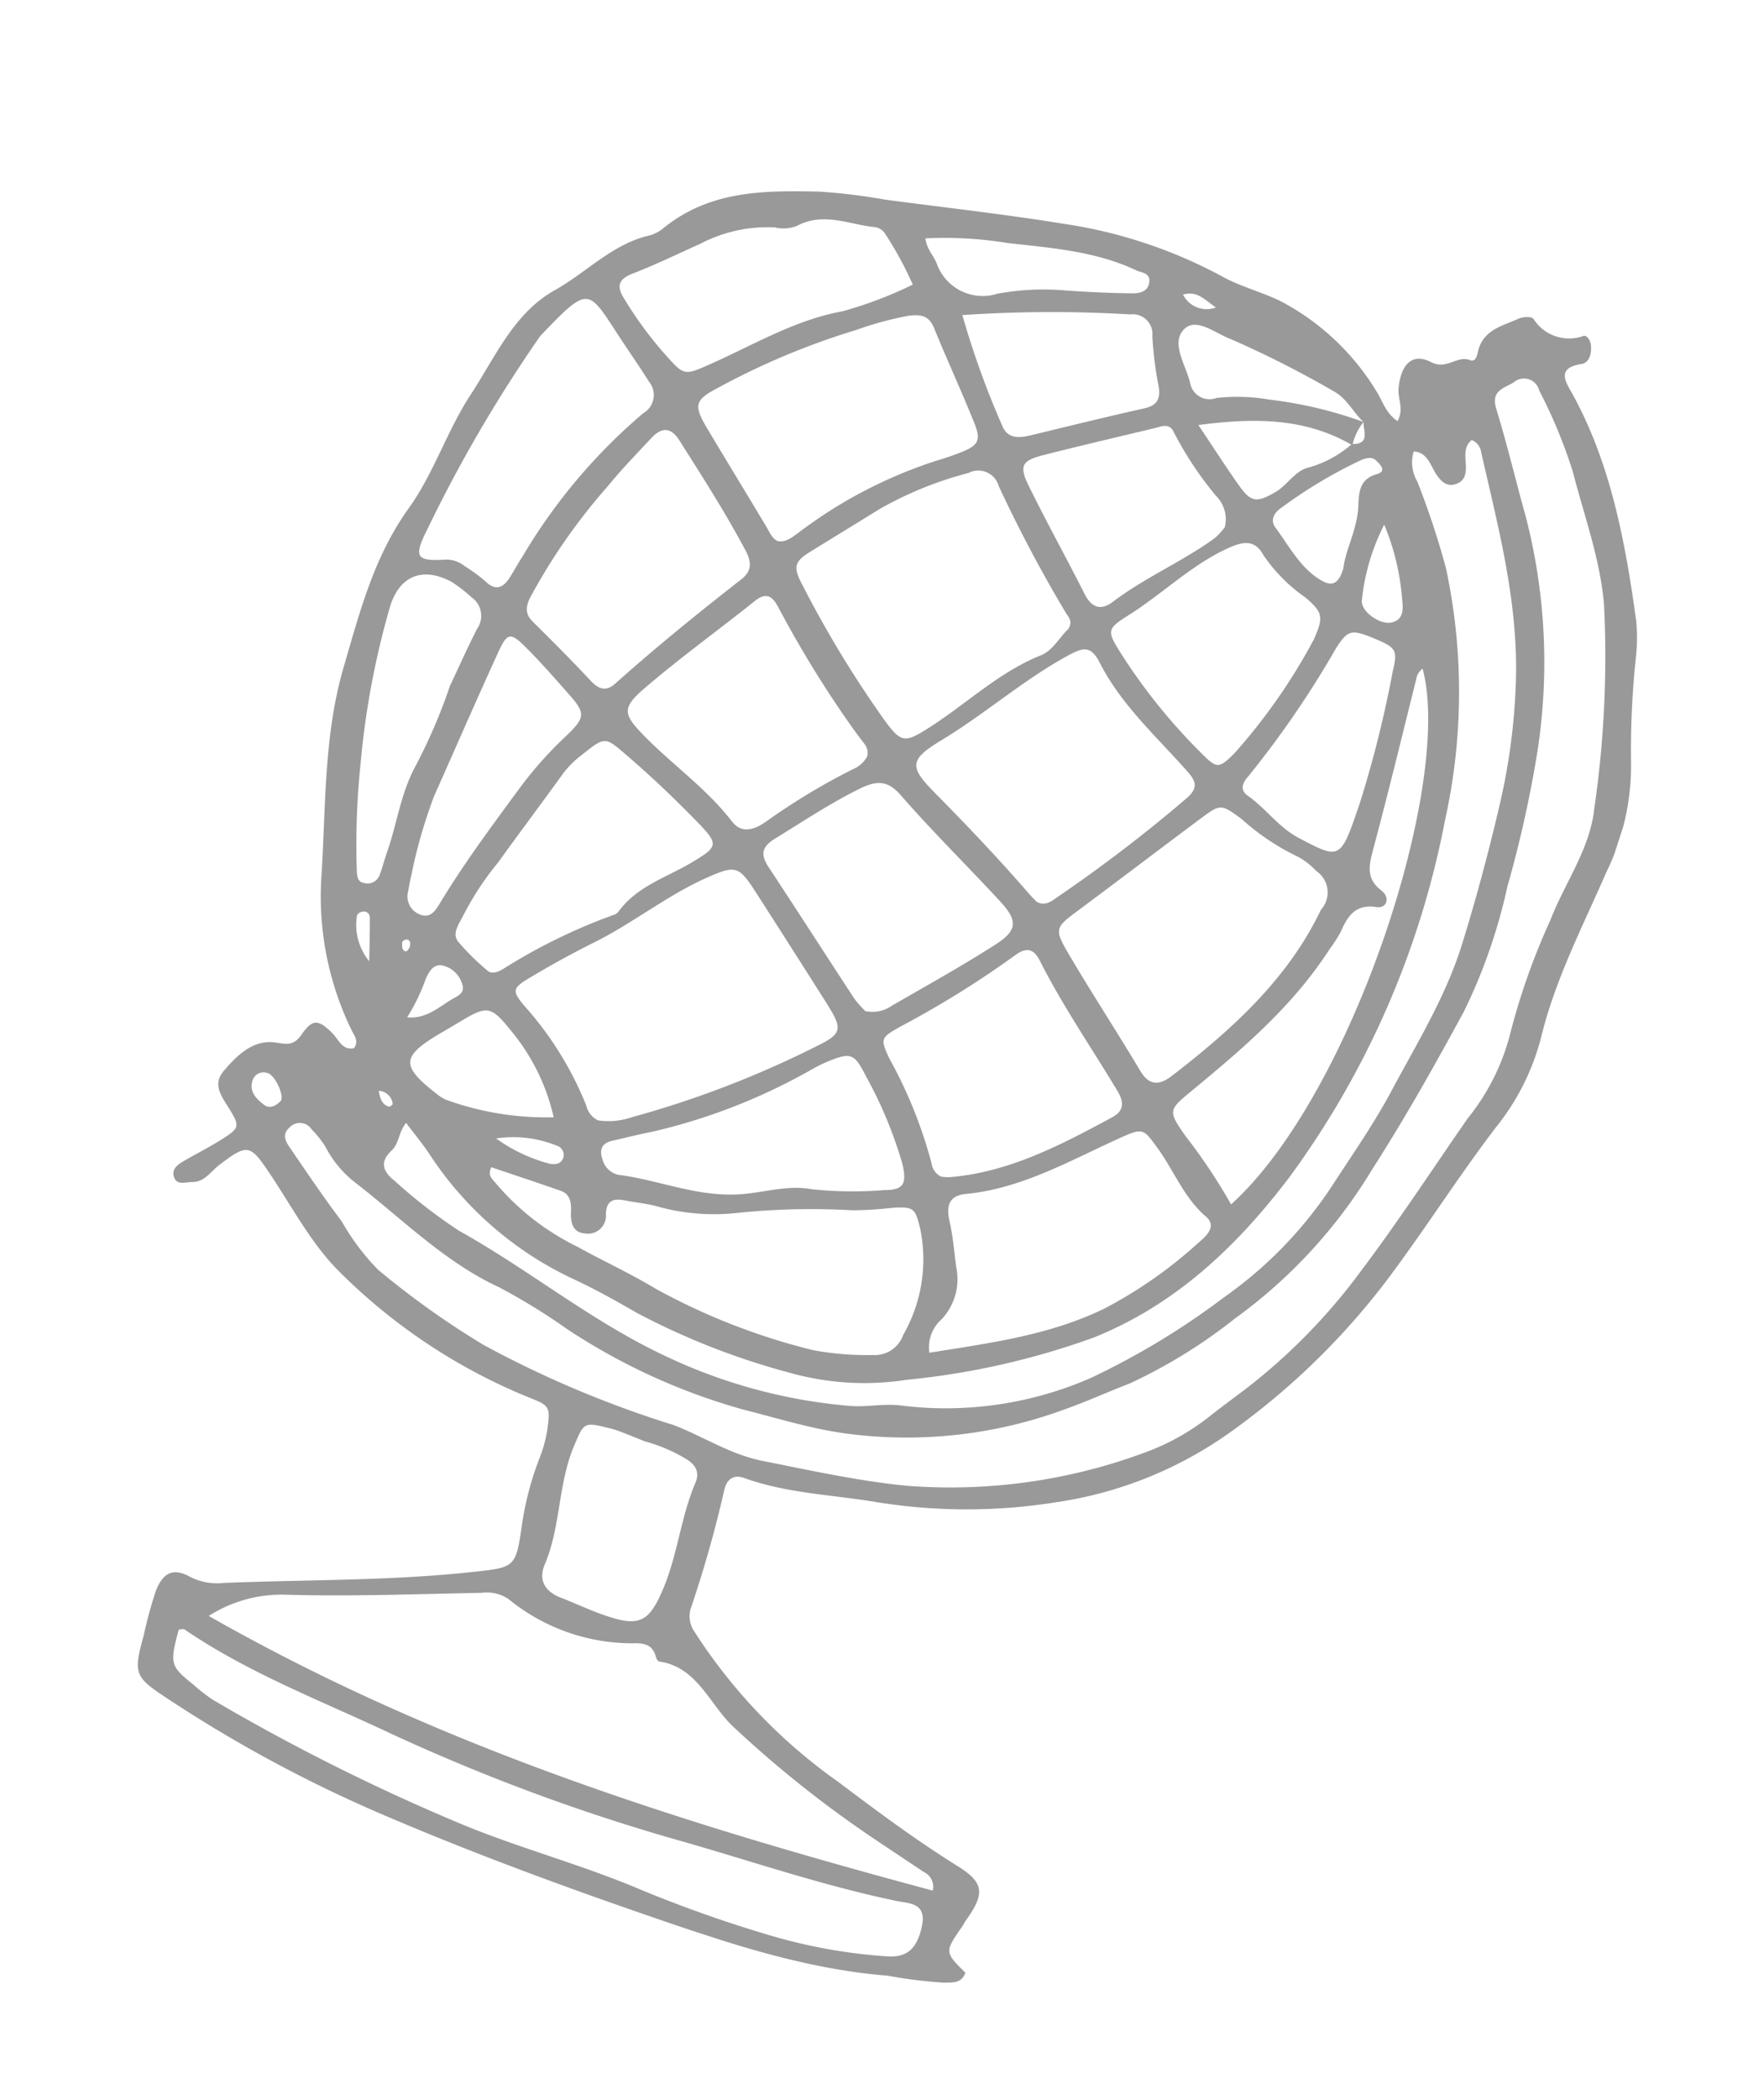 <?xml version="1.0" encoding="UTF-8"?>
<svg xmlns="http://www.w3.org/2000/svg" xmlns:xlink="http://www.w3.org/1999/xlink" width="108.127" height="128.624" viewBox="0 0 108.127 128.624">
  <defs>
    <clipPath id="clip-path">
      <rect id="Rectangle_27" data-name="Rectangle 27" width="77.981" height="109.906" fill="none"></rect>
    </clipPath>
  </defs>
  <g id="Group_7" data-name="Group 7" transform="translate(33.963) rotate(18)" opacity="0.4">
    <g id="Group_6" data-name="Group 6" clip-path="url(#clip-path)">
      <path id="Path_3" data-name="Path 3" d="M8.185,64.883c.168-.507-.212-.73-.474-1a18.709,18.709,0,0,1-4.706-8.512C1.943,51.25.5,47.2.368,42.881c-.105-3.507-.333-7.023.784-10.51.8-2.493.761-5.23,1.459-7.789.727-2.668.971-5.568,2.925-7.682,1.513-1.636,2.5-3.8,4.471-4.975a2.283,2.283,0,0,0,.693-.709c2.03-3.117,5.217-4.111,8.391-5.073a36.668,36.668,0,0,1,4-.78c3.623-.669,7.236-1.414,10.873-1.976a29.441,29.441,0,0,1,10.216.07c1.322.258,2.71.141,4.043.362A15.106,15.106,0,0,1,55.35,7.226c.542.444.943,1.1,1.795,1.341.168-.811-.414-1.3-.555-1.911-.33-1.435.093-2.376,1.393-2.162,1.066.176,1.382-.9,2.219-.855.35.018.349-.309.319-.593-.15-1.417.929-2,1.733-2.737.218-.2.713-.391.883-.272a2.584,2.584,0,0,0,3.232.044c.189-.129.493.134.608.389.21.466.254,1.061-.193,1.286-1.438.722-.541,1.367.035,1.906,3.576,3.355,5.893,7.636,8.036,12.053a11.635,11.635,0,0,1,.663,2.121,53.932,53.932,0,0,0,1.652,6.05,14.885,14.885,0,0,1,.691,7.016c-.355,3.647-.964,7.265-.669,10.973a14.616,14.616,0,0,1-.942,6c-1.166,3.321-2.06,6.745-3.165,10.091a44.35,44.35,0,0,1-6.527,12.675,24.44,24.44,0,0,1-8.887,7.425,34.635,34.635,0,0,1-10.346,3.359c-2.745.4-5.446,1.206-8.247,1.114-.8-.027-1.02.517-.929,1.2a72.975,72.975,0,0,1,.28,7.322,1.633,1.633,0,0,0,.625,1.354,33.221,33.221,0,0,0,11.264,6.056c2.817.97,5.631,1.922,8.52,2.637,1.888.468,2.155,1.076,1.534,3.022-.041.128-.053.267-.092.4-.556,1.841-.557,1.84,1.054,2.652-.021.719-.582.811-1.053.984a29.127,29.127,0,0,1-3.42.661c-4.831,1.156-9.727,1.133-14.623,1.048-6-.1-11.987-.332-17.96-.88a83.583,83.583,0,0,1-15-2.774c-1.991-.559-2.133-.841-2.229-3.1a28.133,28.133,0,0,1-.14-2.847c.074-1.25.6-1.706,1.754-1.474a3.66,3.66,0,0,0,2.071-.294c4.755-1.76,9.6-3.246,14.248-5.33,2.452-1.1,2.475-1.075,2.01-3.752a18.918,18.918,0,0,1-.234-4.063,8.337,8.337,0,0,0-.063-1.824c-.281-1.552-.31-1.523-1.83-1.624A35.178,35.178,0,0,1,11.679,78.24c-2.227-1.091-4.114-2.961-6.12-4.528-1.612-1.259-1.793-1.248-3.019.53-.37.537-.536,1.276-1.246,1.5-.408.129-.871.546-1.208-.015-.241-.4.073-.774.337-1.073C1,74.008,1.616,73.4,2.17,72.736c.851-1.021.864-1.129-.076-1.936-.665-.571-1.5-1.086-1.075-2.118.482-1.175,1.121-2.4,2.459-2.641.689-.125,1.139-.111,1.4-.985.338-1.12.7-1.174,1.747-.65.4.2.714.6,1.2.595a1.25,1.25,0,0,0,.355-.117M54.971,10.829c-3.212-.7-6.141.2-9.362,1.739,1.358,1.068,2.4,1.922,3.482,2.73,1.048.786,1.389.715,2.288-.292.574-.643.725-1.642,1.516-2.084a6.932,6.932,0,0,0,2.026-2.158c1.077-.32.432-.954.255-1.5-.8-.374-1.42-1.079-2.367-1.238a62.3,62.3,0,0,0-7.034-1.09c-.985-.051-2.408-.639-2.847.387s.8,1.983,1.389,2.922a1.208,1.208,0,0,0,1.837.4,11.715,11.715,0,0,1,3.133-.908,25.521,25.521,0,0,1,5.891-.475,3.46,3.46,0,0,0-.206,1.564M33.834,80.787c1.886.067,3.923.652,5.991.407,2.947-.35,5.916-.637,8.815-1.269a34.272,34.272,0,0,0,13.442-6.567,14.283,14.283,0,0,0,3.067-3.4c.452-.665.917-1.321,1.381-1.977a36.255,36.255,0,0,0,4.583-9.207c1.235-3.581,2.226-7.255,3.323-10.888a13.628,13.628,0,0,0,.887-5.6,41.48,41.48,0,0,1,.181-7.521c.13-2.438.958-4.864.456-7.3a64.726,64.726,0,0,0-3.3-12.11c-1.1-2.611-2.854-4.819-4.353-7.182A31.13,31.13,0,0,0,64.825,4.1a.962.962,0,0,0-1.649.018c-.436.511-1.184.9-.514,1.854,1.3,1.851,2.477,3.791,3.73,5.675a35.6,35.6,0,0,1,5.22,13.884,72.47,72.47,0,0,1,.751,8.084,33.713,33.713,0,0,1-.172,8.129c-.679,3.664-1.406,7.3-2.356,10.92a31.1,31.1,0,0,1-5.174,11.283,32.113,32.113,0,0,1-4.9,5.776c-1.077.875-2.108,1.815-3.2,2.662a28.025,28.025,0,0,1-12.677,5.682c-2.041.34-4.1.364-6.15.5A37.992,37.992,0,0,1,25.88,77.2a37.838,37.838,0,0,0-4.7-1.133c-3.645-.437-6.9-2.125-10.3-3.35a6.656,6.656,0,0,1-2.48-1.539,5.741,5.741,0,0,0-1.139-.757.86.86,0,0,0-1.335.307c-.337.571.072.905.425,1.178,1.452,1.12,2.9,2.254,4.4,3.3a14.217,14.217,0,0,0,3.034,2.13,51.929,51.929,0,0,0,7.581,2.386,64.543,64.543,0,0,0,12.472,1.069m24.039,22.228a.989.989,0,0,0-.865-.917c-1.055-.3-2.114-.593-3.17-.893A68.555,68.555,0,0,1,43.13,97.234c-1.807-.857-3.222-2.791-5.532-2.39-.089.015-.236-.121-.3-.226-.411-.641-.958-.561-1.546-.35a11.993,11.993,0,0,1-8.145-.216,2.4,2.4,0,0,0-1.678.157c-3.805,1.313-7.585,2.709-11.447,3.836a8.3,8.3,0,0,0-4.013,2.675c15.946,3.294,31.637,3.115,47.407,2.294M12.635,68.245c-.264.7-.011,1.336-.318,1.887-.5.889-.1,1.393.705,1.69a32.178,32.178,0,0,0,4.739,1.707c4.8.943,9.393,2.753,14.287,3.378a32.629,32.629,0,0,0,11.86-.582c.974-.232,1.879-.779,2.908-.977a22.171,22.171,0,0,0,10.57-5.208,46.474,46.474,0,0,0,6.245-7.232A25.387,25.387,0,0,0,67.9,54.041c.569-2.089,1.188-4.164,1.571-6.3.586-3.277,1.382-6.537,1.341-9.887-.039-3.055-.207-6.115-.474-9.157a38.276,38.276,0,0,0-1.3-6.975C67.7,16.954,65.072,12.925,62.611,8.8a.924.924,0,0,0-.783-.535c-.349.536-.073,1.028.113,1.52.177.466.293.934-.148,1.3-.5.415-.957.186-1.4-.168-.509-.408-.914-1.1-1.73-.887a2.3,2.3,0,0,0,.776,1.681,50.327,50.327,0,0,1,3.3,4.485,36.268,36.268,0,0,1,4.732,14.732A54.107,54.107,0,0,1,65.16,54.678c-1.769,5.094-4.269,9.626-8.365,13.049a47.033,47.033,0,0,1-10.119,6.015,16.9,16.9,0,0,1-6.931,1.8,44.437,44.437,0,0,1-10.015-.586c-1.452-.305-2.912-.6-4.382-.777a21.316,21.316,0,0,1-10.79-4.58c-.6-.473-1.245-.878-1.922-1.352m11.147-3.784a4.385,4.385,0,0,0,1.922-.834,60.968,60.968,0,0,0,9.348-7.567c1.348-1.295,1.283-1.547-.206-2.783q-3.091-2.565-6.2-5.106c-1.483-1.212-1.687-1.2-3.12.086-1.971,1.772-3.446,4.042-5.336,5.9-1.085,1.066-2.132,2.181-3.134,3.333-.77.886-.743,1.062.227,1.675a20.637,20.637,0,0,1,5.525,4.653,1.34,1.34,0,0,0,.971.644M8.978,102.08c.114,2.167.192,2.29,1.882,2.929a10.6,10.6,0,0,0,1.455.525,126.31,126.31,0,0,0,16.8,2.53c3.792.3,7.591.094,11.379.4a79.746,79.746,0,0,0,8.693.243,33.109,33.109,0,0,0,7.278-.995c1.244-.319,1.6-1.079,1.45-2.455-.158-1.428-1.212-1.037-1.928-.957-4.495.5-9.014.431-13.512.585a120.069,120.069,0,0,1-19.248-.768c-4.655-.591-9.352-.818-13.9-2.146-.1-.029-.234.071-.353.112M41.889,26.926c.149-.595-.285-.731-.556-.995a86.3,86.3,0,0,1-6.2-6.015,1.3,1.3,0,0,0-2.019-.2,22.324,22.324,0,0,0-4.52,3.811c-1.07,1.269-2.152,2.526-3.223,3.793-.714.845-.713,1.2.131,2.017a66.727,66.727,0,0,0,7.438,6.408c1.317.941,1.562.925,2.586-.3,1.784-2.127,3.1-4.671,5.259-6.47.622-.519.743-1.415,1.106-2.057M61.933,38.5A1.587,1.587,0,0,0,60.91,36.32a4.37,4.37,0,0,0-1.266-.469A14.49,14.49,0,0,1,55.566,34.7c-1.469-.471-1.479-.5-2.39.786-1.815,2.561-3.6,5.142-5.418,7.7-.966,1.363-1.02,1.489.273,2.637,2.11,1.871,4.307,3.633,6.428,5.492.821.72,1.408.447,1.93-.316,2.626-3.836,4.926-7.835,5.544-12.5M18.443,69.217c-.073.588.309.673.551.839a15.391,15.391,0,0,0,5.967,2.162c1.77.344,3.568.551,5.324.958a39.515,39.515,0,0,0,10.375.607,17.752,17.752,0,0,0,3.577-.847,1.842,1.842,0,0,0,1.394-1.743,9.323,9.323,0,0,0-.982-6.453c-.7-1.149-.8-1.24-2-.778a23.731,23.731,0,0,1-2.352.929,43.833,43.833,0,0,0-6.774,2.386,12.929,12.929,0,0,1-4.7,1.082c-.639.033-1.273.177-1.912.253-.661.079-1.149.281-.905,1.149a1.1,1.1,0,0,1-.834,1.538c-.728.187-1.056-.333-1.232-.968-.154-.558-.377-1.039-1-1.054-1.5-.036-3.008-.042-4.5-.06m26.766-25.8c.583.111.853-.3,1.128-.674a90.518,90.518,0,0,0,5.686-8.251c.491-.85.12-1.168-.538-1.555-2.456-1.442-5.089-2.606-7.158-4.681-.868-.871-1.311-.463-2.008.279-2.1,2.234-3.679,4.909-5.682,7.228-1.545,1.788-1.442,2.189.587,3.238,2.48,1.284,4.934,2.61,7.33,4.056.223.134.455.25.656.36M23.294,27.3c.5-.078.749-.487,1.028-.863a28.339,28.339,0,0,1,6.653-6.8c.434-.3.857-.612,1.266-.946.923-.752,1.01-1.106.28-1.981-1.355-1.625-2.793-3.171-4.156-4.788-.54-.641-1.041-.544-1.705-.242a20.36,20.36,0,0,0-2.8,1.829,45.042,45.042,0,0,0-6.905,5.931c-1.226,1.244-1.166,1.54.175,2.71,1.731,1.51,3.473,3.005,5.205,4.514.3.257.54.587.959.636m24.2,44.43c3.359-1.719,6.648-3.275,9.359-5.88a27.359,27.359,0,0,0,4.216-5.579c.331-.541.845-1.353-.041-1.72-1.612-.667-2.7-2.04-4.056-3.032-1.245-.907-1.267-.978-2.459.11-2.482,2.264-4.769,4.8-7.888,6.151-.979.425-.939,1.084-.426,1.937.479.8.836,1.674,1.241,2.519a3.591,3.591,0,0,1,.138,3.307,2.287,2.287,0,0,0-.084,2.188m-10.2-18.7a2.051,2.051,0,0,0,1.442-.816c1.641-1.819,3.312-3.614,4.869-5.511,1.036-1.263.882-1.828-.555-2.633-2.6-1.454-5.258-2.781-7.811-4.31-1.088-.651-1.732-.319-2.518.447-1.426,1.389-2.656,2.96-3.952,4.472-.652.761-.548,1.229.164,1.8,2.5,1.995,4.977,4.024,7.472,6.027a6.4,6.4,0,0,0,.889.527m7.568,8.211a3.433,3.433,0,0,0,.5-.136c3.335-1.39,5.844-3.952,8.324-6.555.643-.675.354-1.176-.224-1.678-2.325-2.019-4.768-3.889-6.952-6.086-.584-.588-1.051-.56-1.571.188a59.276,59.276,0,0,1-5.272,6.254c-.976,1.059-1.011,1.117-.064,2.12a28.007,28.007,0,0,1,4.444,5.317,1.033,1.033,0,0,0,.812.576M9.945,35.159c-.153.77.022,1.194.583,1.475,1.505.757,3.008,1.522,4.483,2.34.612.34,1.11.376,1.49-.276,1.691-2.9,3.512-5.711,5.386-8.483.483-.715.245-1.23-.3-1.757-1.893-1.83-3.918-3.487-5.935-5.158-.756-.626-1.29-.46-1.688.392-.569,1.218-1.165,2.428-1.648,3.684a36.025,36.025,0,0,0-2.371,7.782m-7.309-1.92c-.287,1.872-.067,2.1,1.579,1.453a1.776,1.776,0,0,1,1.3,0,10.194,10.194,0,0,1,1.473.482c.83.415,1.2.03,1.389-.769.111-.462.2-.929.325-1.388a34.581,34.581,0,0,1,4.324-10.628,1.28,1.28,0,0,0-.25-1.93c-.855-.712-1.743-1.381-2.61-2.078C7.45,16.2,7.444,15.906,5.586,19.787a1.281,1.281,0,0,0-.069.19A86.753,86.753,0,0,0,2.636,33.239m29.939,4.924a.882.882,0,0,0-.369-.669q-.645-.44-1.271-.909a66.982,66.982,0,0,1-6.27-5.35c-.479-.463-.985-.914-1.571-.025-1.581,2.4-3.278,4.72-4.778,7.174-.966,1.581-.78,1.926.829,2.774,2.235,1.176,4.668,1.9,6.787,3.353.829.566,1.5.007,2-.663a39.994,39.994,0,0,1,4.043-4.666,1.773,1.773,0,0,0,.6-1.018M12.015,55.219c-.082.532-.288,1.154.246,1.493a15.05,15.05,0,0,0,2.244,1.123c.315.133.628-.122.853-.371a34.607,34.607,0,0,1,5.4-5.239.67.67,0,0,0,.254-.3c.6-1.84,2.121-2.882,3.3-4.216,1.3-1.477,1.318-1.614-.434-2.536-1.723-.907-3.474-1.747-5.27-2.5-1.7-.707-1.662-.769-2.717.831a5.78,5.78,0,0,0-.725,1.43c-.682,2.126-1.408,4.236-2.087,6.363a18.219,18.219,0,0,0-1.057,3.912m50.252,2.162c4.985-8.664,4.975-28.795,1.021-34.849a.981.981,0,0,0-.171.755c.248,3.579.524,7.156.713,10.739.055,1.03.149,1.818,1.244,2.21.689.246.678.96.028,1.066-1.268.207-1.5,1.05-1.607,2.133a7.877,7.877,0,0,1-.311,1.175c-1.049,3.993-3.15,7.418-5.308,10.81-1.052,1.652-1.091,1.683.434,2.836a34.387,34.387,0,0,1,3.958,3.125M56.4,22.879c.158-1.514.011-1.738-1.269-2.283a10.01,10.01,0,0,1-3.27-1.681c-.776-.737-1.42-.438-2.177.255-1.837,1.681-2.981,3.935-4.561,5.824-.976,1.167-.942,1.307.177,2.249a35.189,35.189,0,0,0,6.683,4.385c1.19.608,1.318.621,1.943-.613A35.637,35.637,0,0,0,56.4,22.879M26.3,9.794a21.476,21.476,0,0,0-2.587-2.452.885.885,0,0,0-.721-.179c-1.55.341-3.269.067-4.554,1.4a2.253,2.253,0,0,1-1.252.507,8.838,8.838,0,0,0-4.027,2.351c-1.128,1.021-2.226,2.084-3.4,3.038-.734.6-.692,1.052-.042,1.6a23.837,23.837,0,0,0,3.5,2.514c1.486.855,1.472.873,2.818-.341,2.155-1.942,4.079-4.158,6.676-5.554A24.951,24.951,0,0,0,26.3,9.794m-.307,57.457c2.521-.476,5.123-.179,7.607-1.228,1.3-.549,2.517-1.412,3.941-1.593A23.971,23.971,0,0,0,41.8,63.1c1.141-.368,1.2-.824.489-1.949A26.031,26.031,0,0,0,38.544,56.8c-1.122-1.131-1.347-1.1-2.585-.032-.2.171-.385.362-.57.553a36.285,36.285,0,0,1-8.2,6.759c-.741.41-1.459.866-2.189,1.3-.609.361-.592.81-.187,1.326a1.292,1.292,0,0,0,1.181.545M49.083,18.014a2.019,2.019,0,0,0-1.112-1.657,21.512,21.512,0,0,1-3.662-2.91c-.432-.472-.819-.1-1.2.134-2,1.232-4.019,2.441-6.005,3.7-1.1.7-1.177,1.069-.259,2.017,1.742,1.8,3.575,3.5,5.337,5.278.666.672,1.271.658,1.787-.082,1.418-2.036,3.282-3.65,4.737-5.646a4.184,4.184,0,0,0,.382-.836M32.595,82.285c-.579-.038-1.158-.083-1.737-.109a7.007,7.007,0,0,0-.773.028c-1.426.1-1.411.189-1.54,1.7-.216,2.523.757,4.922.538,7.443-.093,1.075.557,1.585,1.556,1.639,1.03.057,2.058.2,3.089.2,2.093.012,2.55-.5,2.726-2.747s-.336-4.459-.135-6.7c.066-.731-.369-1.07-1.031-1.217a10.048,10.048,0,0,0-2.692-.239M8.078,48.781a30.674,30.674,0,0,0,.17,4.887c.029.338.071.675.121,1.01a1.186,1.186,0,0,0,1.138,1.161c.7.045.827-.546.95-1.07.65-2.778,1.563-5.469,2.455-8.167a23.819,23.819,0,0,1,1.7-3.889c.819-1.51.741-1.737-.624-2.544-1.12-.662-2.24-1.33-3.4-1.919s-1.342-.486-1.49.806c-.372,3.238-.688,6.483-1.027,9.725M29.768,10.63a52.883,52.883,0,0,0,4.41,5.681c.6.724,1.276.385,1.923-.012,2-1.229,4-2.475,6.022-3.667.756-.445.791-.919.391-1.651a21.5,21.5,0,0,1-1.274-2.732,1.209,1.209,0,0,0-1.7-.837,81.192,81.192,0,0,0-9.775,3.219M6.924,41.9c.141-1.1.286-2.448.493-3.786a1.383,1.383,0,0,0-.918-1.74,9.16,9.16,0,0,0-1.455-.521c-2.039-.367-3.224.692-3.113,2.789a50.788,50.788,0,0,0,1.225,9.42,48.293,48.293,0,0,0,1.824,6.4c.123.309.237.658.652.6A.783.783,0,0,0,6.4,54.3c.025-.473-.012-.948,0-1.422.047-1.828-.307-3.658.007-5.48a33.665,33.665,0,0,0,.512-5.5M62.18,31.518a69.52,69.52,0,0,0-.578-8.3c-.1-1.323-.26-1.428-1.733-1.544-1.457-.114-1.666,0-2,1.259a59.756,59.756,0,0,1-2.692,9.15c-.227.508-.248.974.323,1.149,1.3.4,2.41,1.264,3.781,1.5,2.856.485,2.85.521,2.9-3.212M21.133,65.123a12.623,12.623,0,0,0-4.124-4.235c-1.684-1.1-1.869-1.032-3.22.524-.261.3-.527.6-.791.895-1.908,2.15-1.783,2.707.839,3.656a2.288,2.288,0,0,0,.744.18,17.957,17.957,0,0,0,6.552-1.019M26.157,6.857c.282.588.758.825,1.1,1.2a2.986,2.986,0,0,0,4.145.667,15.568,15.568,0,0,1,3.983-1.5c1.309-.33,2.613-.683,3.9-1.088.409-.129.889-.4.748-1-.123-.528-.616-.362-.966-.407-2.723-.35-5.372.3-8.011.841a24.021,24.021,0,0,0-4.9,1.291M56.769,18.138c-.221-1.1.086-2.538-.315-3.93-.217-.756-.419-1.552.474-2.149.584-.39.02-.63-.272-.782-.322-.168-.626.017-.88.237A28.642,28.642,0,0,0,52,15.838c-.311.4-.424.914.043,1.246,1.156.82,2.192,1.867,3.619,2.2.675.156,1.158.039,1.109-1.144m1.558-3.284a13.105,13.105,0,0,0,.128,4.82c.111.659,1.5,1.115,2.141.747.715-.413.4-1.079.173-1.6a14.776,14.776,0,0,0-2.443-3.97M10.7,62.074c1.092-.244,1.6-1.109,2.21-1.834.263-.314.778-.669.343-1.182a1.632,1.632,0,0,0-1.507-.671c-.542.09-.633.619-.69,1.077a11.777,11.777,0,0,1-.356,2.61m7.477,5.375a9.924,9.924,0,0,0,3.59.459c.323-.036.668-.175.692-.56a.591.591,0,0,0-.614-.628,7.086,7.086,0,0,0-3.668.729M4.927,69.311c.055-.388-.819-1.34-1.273-1.343a.709.709,0,0,0-.772.733c.015.73.609,1,1.147,1.187.416.142.715-.192.9-.577m2.5-9.782c-.265-.861-.516-1.728-.8-2.58a.357.357,0,0,0-.474-.214c-.188.074-.353.243-.293.444a3.513,3.513,0,0,0,1.571,2.349M42.24,5.251a1.613,1.613,0,0,0,2.161.135c-.907-.283-1.416-.616-2.161-.135M9.523,57.913c-.035-.193-.072-.408-.317-.368-.088.014-.233.182-.219.243.04.167.119.4.242.45.23.1.259-.147.294-.326m.913,8.984c.239.456.469.744.887.728.065,0,.194-.19.178-.218a.9.9,0,0,0-1.065-.51" transform="translate(0 0)"></path>
    </g>
  </g>
</svg>
